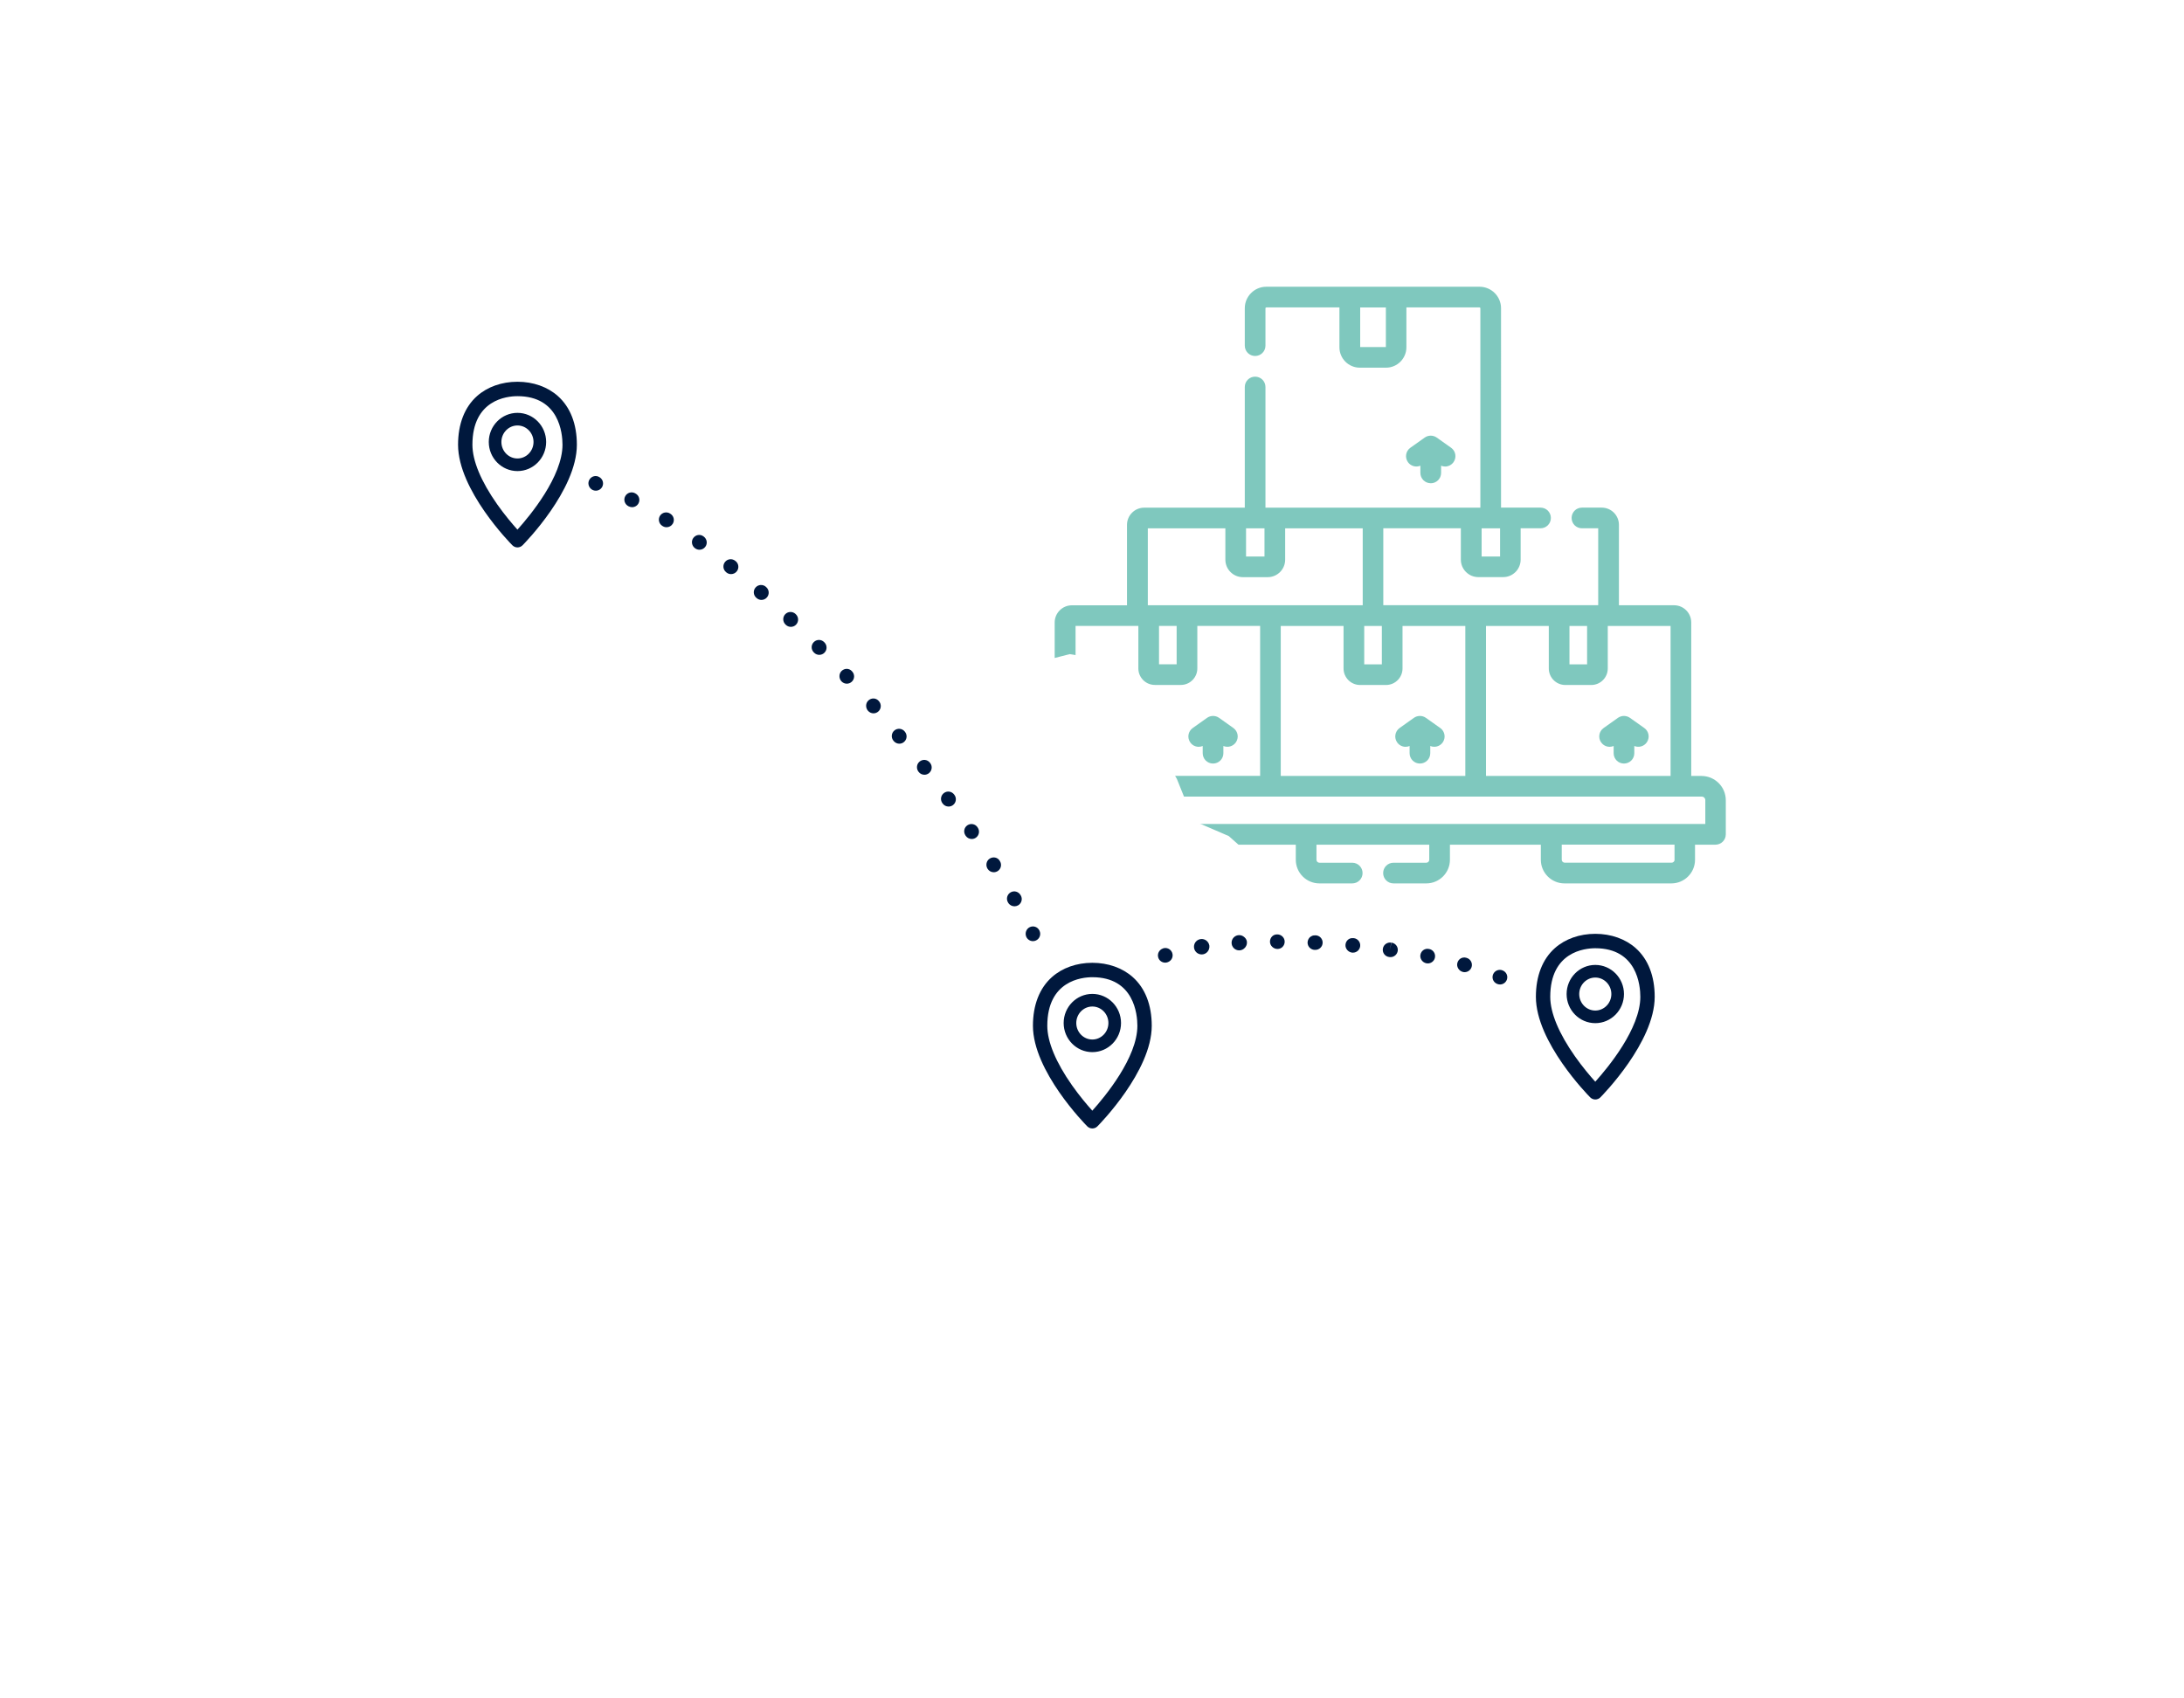 <?xml version="1.0" encoding="UTF-8"?><svg id="a" xmlns="http://www.w3.org/2000/svg" xmlns:xlink="http://www.w3.org/1999/xlink" viewBox="0 0 450 350"><defs><style>.d{opacity:.5;}.e{fill:#fff;filter:url(#b);}.f{fill:#00927d;}.g{fill:#00183d;}</style><filter id="b" filterUnits="userSpaceOnUse"><feOffset dx="0" dy="0"/><feGaussianBlur result="c" stdDeviation="15"/><feFlood flood-color="#00183d" flood-opacity=".25"/><feComposite in2="c" operator="in"/><feComposite in="SourceGraphic"/></filter></defs><g class="d"><path class="f" d="M350.63,159.9h-2.16v-31.63c0-1.95-1.59-3.54-3.54-3.54h-11.36v-16.58c0-1.95-1.59-3.54-3.54-3.54h-4.08c-1.18,0-2.13,.95-2.13,2.13s.95,2.13,2.13,2.13h3.35v15.85h-44.28v-15.85h15.98v6.46c0,1.99,1.62,3.6,3.6,3.6h5.12c1.99,0,3.6-1.62,3.6-3.6v-6.46h4.1c1.18,0,2.13-.95,2.13-2.13s-.95-2.13-2.13-2.13h-8.14V63.52c0-2.44-1.99-4.43-4.43-4.43h-43.94c-2.44,0-4.43,1.99-4.43,4.43v7.71c0,1.18,.95,2.13,2.13,2.13s2.13-.95,2.13-2.13v-7.71c0-.09,.08-.17,.17-.17h15.07v8.22c0,2.32,1.89,4.2,4.2,4.2h5.4c2.32,0,4.2-1.89,4.2-4.2v-8.22h15.07c.09,0,.17,.08,.17,.17v41.1h-44.28v-24.87c0-1.18-.95-2.13-2.13-2.13s-2.13,.95-2.13,2.13v24.87h-20.73c-1.95,0-3.54,1.59-3.54,3.54v16.58h-11.36c-1.95,0-3.54,1.59-3.54,3.54v31.63h-2.16c-2.76,0-5,2.24-5,5v7.03c0,1.18,.95,2.13,2.13,2.13h4.21v3.11c0,2.68,2.18,4.87,4.87,4.87h22.03c2.68,0,4.87-2.18,4.87-4.87v-3.11h18.73v3.11c0,2.68,2.18,4.87,4.87,4.87h6.76c1.18,0,2.13-.95,2.13-2.13s-.95-2.13-2.13-2.13h-6.76c-.33,0-.61-.27-.61-.61v-3.11h23.24v3.11c0,.33-.27,.61-.61,.61h-6.76c-1.18,0-2.13,.95-2.13,2.13s.95,2.13,2.13,2.13h6.76c2.68,0,4.87-2.18,4.87-4.87v-3.11h18.73v3.11c0,2.68,2.18,4.87,4.87,4.87h22.03c2.68,0,4.87-2.18,4.87-4.87v-3.11h4.21c1.18,0,2.13-.95,2.13-2.13v-7.03c0-2.76-2.24-5-5-5h0Zm-65.08-88.38h-5.29v-8.16h5.29v8.16Zm58.66,88.38h-38.03v-30.9h12.94v8.76c0,1.88,1.53,3.4,3.4,3.4h5.35c1.88,0,3.4-1.53,3.4-3.4v-8.76h12.94v30.9h0Zm-17.2-30.9v7.91h-3.63v-7.91h3.63Zm-25.09,30.9h-38.03v-30.9h12.94v8.76c0,1.88,1.53,3.4,3.4,3.4h5.35c1.88,0,3.4-1.53,3.4-3.4v-8.76h12.94v30.9Zm-17.2-30.9v7.91h-3.63v-7.91h3.63Zm24.36-14.32h-3.8v-5.8h3.8v5.8Zm-52.34-5.8h3.8v5.8h-3.8v-5.8Zm-20.24,0h15.98v6.46c0,1.99,1.62,3.6,3.6,3.6h5.12c1.99,0,3.6-1.62,3.6-3.6v-6.46h15.98v15.85h-44.28v-15.85Zm2.31,20.11h3.63v7.91h-3.63v-7.91Zm-17.2,0h12.94v8.76c0,1.88,1.53,3.4,3.4,3.4h5.35c1.88,0,3.4-1.53,3.4-3.4v-8.76h12.94v30.9h-38.03v-30.9Zm22.43,48.18c0,.33-.27,.61-.61,.61h-22.03c-.33,0-.61-.27-.61-.61v-3.11h23.24v3.11h0Zm101,0c0,.33-.27,.61-.61,.61h-22.03c-.33,0-.61-.27-.61-.61v-3.11h23.24v3.11Zm6.34-7.37H214.45v-4.9c0-.41,.33-.74,.74-.74h135.44c.41,0,.74,.33,.74,.74v4.9h0Z"/><path class="f" d="M294.8,99.59c1.18,0,2.13-.95,2.13-2.13v-1.49c.27,.11,.54,.17,.82,.17,.67,0,1.32-.31,1.74-.9,.68-.96,.46-2.29-.5-2.97l-2.96-2.1c-.74-.52-1.73-.52-2.47,0l-2.96,2.1c-.96,.68-1.18,2.01-.5,2.97,.59,.83,1.66,1.11,2.56,.73v1.48c0,1.18,.95,2.13,2.13,2.13h0Z"/><path class="f" d="M254.14,150.03l-2.96-2.1c-.74-.52-1.73-.52-2.47,0l-2.96,2.1c-.96,.68-1.18,2.01-.5,2.97,.42,.59,1.07,.9,1.74,.9,.28,0,.56-.06,.82-.17v1.49c0,1.18,.95,2.13,2.13,2.13s2.13-.95,2.13-2.13v-1.49c.9,.38,1.97,.1,2.56-.73,.68-.96,.46-2.29-.5-2.97h0Z"/><path class="f" d="M288.38,150.03c-.96,.68-1.18,2.01-.5,2.97,.42,.59,1.07,.9,1.74,.9,.28,0,.56-.06,.82-.17v1.49c0,1.18,.95,2.13,2.13,2.13s2.13-.95,2.13-2.13v-1.49c.9,.38,1.97,.1,2.56-.73,.68-.96,.46-2.29-.5-2.97l-2.96-2.1c-.74-.52-1.73-.52-2.47,0l-2.96,2.1Z"/><path class="f" d="M329.92,153c.42,.59,1.07,.9,1.74,.9,.28,0,.56-.06,.82-.17v1.49c0,1.18,.95,2.13,2.13,2.13s2.13-.95,2.13-2.13v-1.49c.9,.38,1.97,.1,2.56-.73,.68-.96,.46-2.29-.5-2.97l-2.96-2.1c-.74-.52-1.73-.52-2.47,0l-2.96,2.1c-.96,.68-1.18,2.01-.5,2.97Z"/></g><path class="e" d="M115.49,128.53c-.42-.57-.8-.74-1.24-.94-1.38-.62-2.01-1.39-1.9-4.06,.07-1.59,.07-2.48,.08-3.15,0-1.01,.01-1.56,.19-3.16,.3-2.72,2.55-7.23,2.8-7.74l.77-1.51,.99,1.38c.4,.55,1.46,1.79,2.2,2.1,1.13,.47,4.25,.85,4.68,.79,.7-.17,1.49,.26,1.91,.53,.49,.32,1.67,1.23,1.96,2.74,.32,1.66,.41,3.9,.41,3.92l.11,2.6-.47-.46c2.05,4.28,3.58,7.57,4.14,8.8l.07,.15c1.29,4.48,3.25,9.69,4.33,10.52,2,1.52,2.55,2.03,5.2,4.49,1,.93,2.09,1.45,2.89,1.82,.9,.43,1.67,.79,1.67,1.68,0,.92-.95,1.37-1.47,1.61-.94,.44-1.53,.62-1.94,.7-.04,.53,.74,2.32,1.24,2.6,.47,.26,1.3,.53,2.25,.83,.64,.2,1.34,.42,2.1,.69,.36,.13,.85,.27,1.05,.26,.66-.06,.96,.27,1.34,.72,.53,.61,.5,1.22,.49,1.58,0,.2-.02,.36,1.16,.73l1.59,.5,.89-.64,1.07,.56v.15l3.35-.13-3.29,1.01v.2l.02,.18c.03,.56,.12,.8,.2,1,.39,1.05-.1,1.56-.77,2.26-.63,.65-1.51,1.35-2.29,1.96-.45,.35-1.26,.99-1.39,1.17-.06,.15-.16,1.06-.17,2.32,.46,.14,1.24,.31,2.21,.28h.2c3.21-.12,5.96-.1,7.03,1.3,.17,.21,.4,.51,.68,.86,2.83,3.58,3.2,4.2,3.17,4.81,.04,.41,1.07,3.65,1.77,4.57,.39,.5,1.26,1.21,1.89,1.72,.97,.79,1.45,1.18,1.62,1.68,.15,.43,1.95,4.64,2.41,5.35,.12,.19,.35,.59,.65,1.1l.12,.2c.74,1.28,2.48,4.26,3.02,4.77,.22,.21,.81,.69,1.55,1.32,5.17,4.33,6.04,5.25,6.18,5.97,0,.04,.75,4.29-.33,6.56-.18,.38-.39,.85-.62,1.36-1.15,2.57-1.94,4.25-2.67,4.82-.39,.3-1.6,1.76-2.65,3.11,.2,1.68,.5,4.32,.48,4.77-.02,.45,.46,2.69,.97,3.16,.72,.67,7.37,6.26,9.61,8.13,2.05,.11,4.57,.48,5.34,1.56,.51,.71,1.87,2.65,2.55,3.62l.25,.35,5.93,2.9,5.07,1.07,7.88,4.4c10.5,3.73,10.48,4.11,10.44,4.96,0,.1-.02,.22-.06,.38-.29,1.19,1.57,2.67,5.24,4.18,1.73,.71,3.43,1.39,5.03,2.03l.2,.08c6.6,2.65,9.17,3.73,9.91,4.56,.71,.79,.3,1.67,.09,2.07,.37,.1,1.24,.29,3.12,.41,3.15,.2,5.2,.58,6.85,.88,1.92,.35,3.19,.58,4.95,.27,1.14-.2,2.09-.31,2.86-.39,1.7-.18,2.73-.3,3.95-1.16,2.27-1.61,4.45-2.49,5.52-2.62,.06,0,.13,0,.22,0,1.46,.07,9,2.37,12.18,3.36l.24,.08,7.41,7.22,.1,.33c.05,.16,.19,.65,.39,1.3l1.1-1.86,4.35-4.51,1.95-2.23h.48c2.47,.07,5.34,.05,6.2-.07,.06,0,.11-.02,.14-.03,.17-.04,.39-.13,.65-.25,.59-.27,1.36-.71,2.01-1.12l-.09-1.08-1.94-2.66-4.6-3.54-2.64-1.94-.1-1.89,.02-.07c.1-.39,.51-1.43,2.54-1.63,.38-.04,.63-.1,.8-.16l-.04-1.57,1.19-2.56,7.02,.07,8.79,.37,4.23-2.74,5.17-3.35c.42-.64,.94-.89,1.43-.92l2.2-1.42-.94,1.72c.56,.18,1.19,.36,1.53,.45l2.29-.15,1.37-1.9,1.42-4.28-1.93-1.68c-.39-.02-.72-.12-.96-.38-.43-.46-.42-1.09,.01-1.87,.49-.89,1.27-1.57,1.71-1.91,.11-.54,.28-1.62,.22-2.92-.02-.48-.13-.85-.22-1.22-.41-1.51-.23-2.46,1.89-3.46,1.43-.68,2.23-1.25,2.6-1.56l-.11-4.74c-.47-.41-1.61-1.25-3.16-1.31-2.23-.09-8.14,.29-9.22,.36l-5.05,2.62-7.92,.91c-.41,.09-.81,.27-.98,.39-.02,.23-.04,.47-.07,.71-.03,.25-.09,.77-.06,.92,.19,.56,.3,2.02,.32,2.46l.02,.23-2.89,7.13-.26,3.69-1.58,2.94-2.97,1.12-1.1,.33,.32,2.72-.35,2.47-.41,.26c-.12,.07-1.21,.7-4.03,1.38-2.54,.61-5.13,.97-5.63,1.03l-.96,.12-.47-2.17-.83-1.33-3.15-.26-2.43,.63-9.57,1.47c-.52,.21-2.05,.72-3.73,.16-1.62-.54-2.71-1.04-2.83-1.1l-1.36-.49-5.99-2.06-5.71-3.68s-1.29-.82-2.6-3.11c-.33-.58-.76-1.17-1.17-1.75-1.11-1.55-2.26-3.15-2.18-5.03,.05-1.16,.47-1.8,.72-2.18,.04-.07,.1-.15,.11-.18,0-.03-.07-.2-.46-.72-1.34-1.8-3.35-3.03-4.01-3.44l-3.05-1.91,.38-.83c.22-.48,1.38-2.87,2.59-3.98,.67-.62,1.05-1.25,1.2-1.55l-.22-2.5-1.09-3.64-1.79-4.35c-1.04-3.1-2.16-7-1.71-8.18,.21-.55,.66-1.39,1.09-2.2,.23-.44,.69-1.29,.83-1.63-.18-.49-.98-2.28-1.88-4.11l-.08-.24-.59-4.66,1.24-5.33,3.51,1.79c.85,.44,1.64,.68,1.94,.73,.28-.29,.73-.89,.98-1.28,.97-1.05,1.58-1.98,1.6-2.23,0-.1,0-.34-.11-.87l-.05-.04h-.03l-4.35-3.85-7.2-3.11-3.48-8.66-11.54-20.37-2.92-4.07-7.62-1.28-3.71,.95-3.32,3.35-3.72,2.27-3.66,.32-5.15-1.86-2.91-5.24-3.79-7.14-10.38-10.88-11.17-.28-3.57,2.79-23.08-2.09-30.3-11.22-.58-1.7-16.63-.7c0,.12-.01,.24-.02,.37l-.24,5.62,.8,6.74c.23,4.67,1.05,10.12,1.9,10.83,.9,.76,2.31,1.65,3.43,2.36,1.5,.96,2.01,1.3,2.27,1.65,.06,.05,.65,.51,1.03,.81,2.52,1.96,4.78,3.8,5.42,5.27,.31,.71,.65,1.41,.96,2.03,.58,1.17,1,2.03,1.12,2.65,.13,.7-.09,2.97-.31,4.84,.14,.21,.19,.46,.14,.73-.17,1.01-.92,.92-2.28,.74-1.69-.22-3.51-.57-3.85-.63l-4.25-.02c-.07,0-.15,.02-.22,.03,1.31,2.2,2.09,2.79,2.36,2.95,1.02,.58,4.04,3.23,4.07,3.26,1.53,1.42,2.97,2.37,3.29,2.41,.64,.03,1.71,.02,2.59,0,.2-.28,.46-.51,.76-.65,.74-.34,1.63-.21,2.65,.4,1.25,.75,1.66,1.14,2.05,1.51,.24,.23,.49,.46,1.03,.84,.55,.39,1.16,.77,1.73,1.14,.97,.62,1.8,1.15,2.3,1.61l.18,.16c.73,.66,2.08,1.9,2.21,3.9,.1,1.59,.15,4.35,.16,4.89l.03,1.75-1.33-.7c-.14,.21-.43,.84-.5,2.54l-.05,1.05q-.16,3.1,2.78,5.06c3.08,2.05,7.26,7.18,9.51,9.94,.57,.7,.99,1.21,1.2,1.44,.37,.4,.69,.92,1,1.41,.85,1.37,1.14,1.57,1.38,1.46,1.04-.44,2.69-1.99,3.47-2.76-.98-1.61-2.42-3.93-2.63-4.23-.22-.25-2.73-2.37-5.6-4.71-1.16-.22-2.25-1.15-2.18-2.81l.15-3.47c-.06-.32-.32-1.62-.58-2.67-.3-1.21-1.1-3.71-1.1-3.73l-.04-.21c0-.08-.1-2.3-.15-5.41-.04-2.33-.74-4.61-1.03-5.47l-4.34-2.66c-.27-.18-1.63-1.22-2.99-5.01-.64-1.77-1.17-2.76-1.55-3.49-.42-.8-.76-1.42-.84-2.34-.04-.47-.03-.97-.01-1.49,.03-1.09,.07-2.27-.39-3.13-.43-.82-.7-1.15-1.3-1.87-.47-.57-1.1-1.34-2.09-2.68-1.19-1.61-2.09-2.92-2.89-4.08l.35-.37h0l-.41,.28c-.71-1.02-1.35-1.95-2.07-2.92Z"/><path class="g" d="M233.4,201.36c-2.13-1.9-5.09-2.95-8.33-2.95s-6.2,1.05-8.33,2.95c-2.56,2.28-3.91,5.75-3.91,10.03,0,9.33,10.73,20.26,11.19,20.72,.28,.28,.66,.44,1.05,.44s.78-.16,1.05-.44c.46-.46,11.19-11.39,11.19-20.72,0-4.28-1.35-7.75-3.91-10.03Zm-8.33,27.53c-1-1.11-2.59-2.97-4.17-5.21-3.34-4.74-5.11-8.99-5.11-12.29,0-9.29,7.1-10.01,9.28-10.01,8.61,0,9.28,7.66,9.28,10.01,0,6.53-6.65,14.57-9.28,17.49Zm0-24.07c-3.26,0-5.91,2.69-5.91,6s2.65,6,5.91,6,5.91-2.69,5.91-6-2.65-6-5.91-6Zm0,9.4c-1.83,0-3.31-1.53-3.31-3.4s1.48-3.4,3.31-3.4,3.31,1.53,3.31,3.4-1.49,3.4-3.31,3.4Z"/><path class="g" d="M114.95,81.62c-2.13-1.9-5.09-2.95-8.33-2.95s-6.2,1.05-8.33,2.95c-2.56,2.28-3.91,5.75-3.91,10.03,0,9.33,10.73,20.26,11.19,20.72,.28,.28,.66,.44,1.05,.44s.78-.16,1.05-.44c.46-.46,11.19-11.39,11.19-20.72,0-4.28-1.35-7.75-3.91-10.03Zm-8.33,27.53c-1-1.11-2.59-2.97-4.17-5.21-3.34-4.74-5.11-8.99-5.11-12.29,0-9.29,7.1-10.01,9.28-10.01,8.61,0,9.28,7.66,9.28,10.01,0,6.53-6.65,14.57-9.28,17.49Zm0-24.07c-3.26,0-5.91,2.69-5.91,6s2.65,6,5.91,6,5.91-2.69,5.91-6-2.65-6-5.91-6Zm0,9.4c-1.83,0-3.31-1.53-3.31-3.4s1.48-3.4,3.31-3.4,3.31,1.53,3.31,3.4-1.49,3.4-3.31,3.4Z"/><path class="g" d="M337.03,195.39c-2.13-1.9-5.09-2.95-8.33-2.95s-6.2,1.05-8.33,2.95c-2.56,2.28-3.91,5.75-3.91,10.03,0,9.33,10.73,20.26,11.19,20.72,.28,.28,.66,.44,1.05,.44s.78-.16,1.05-.44c.46-.46,11.19-11.39,11.19-20.72,0-4.28-1.35-7.75-3.91-10.03Zm-8.33,27.53c-1-1.11-2.59-2.97-4.17-5.21-3.34-4.74-5.11-8.99-5.11-12.29,0-9.29,7.1-10.01,9.28-10.01,8.61,0,9.28,7.66,9.28,10.01,0,6.53-6.65,14.57-9.28,17.49Zm0-24.07c-3.26,0-5.91,2.69-5.91,6s2.65,6,5.91,6,5.91-2.69,5.91-6-2.65-6-5.91-6Zm0,9.4c-1.83,0-3.31-1.53-3.31-3.4s1.48-3.4,3.31-3.4,3.31,1.53,3.31,3.4-1.49,3.4-3.31,3.4Z"/><g><path class="g" d="M123.32,98.22l-.06-.02c-.77-.3-1.61,.09-1.92,.86-.3,.77,.1,1.64,.86,1.95,.18,.07,.37,.11,.56,.11,.6,0,1.16-.36,1.39-.94,.31-.77-.07-1.64-.84-1.95Z"/><path class="g" d="M181.04,144.43c-.55-.62-1.47-.65-2.09-.1-.62,.55-.65,1.53-.1,2.15,.3,.34,.71,.52,1.13,.52,.35,0,.7-.12,.98-.37,.63-.54,.69-1.49,.15-2.12l-.08-.09Z"/><path class="g" d="M175.51,138.29c-.57-.6-1.49-.6-2.09-.03-.6,.57-.6,1.55-.04,2.15,.3,.32,.7,.48,1.1,.48,.36,0,.73-.13,1.02-.4,.61-.56,.65-1.51,.08-2.12l-.08-.08Z"/><path class="g" d="M169.82,132.34c-.57-.6-1.52-.62-2.12-.04-.6,.57-.62,1.52-.04,2.12l.1,.1c.29,.29,.67,.43,1.05,.43s.78-.15,1.07-.45c.58-.59,.57-1.54-.02-2.12l-.04-.04Z"/><path class="g" d="M191.58,157.15c-.52-.65-1.44-.73-2.09-.22-.65,.52-.74,1.48-.22,2.13,.29,.39,.75,.6,1.2,.6,.31,0,.63-.1,.9-.3,.66-.5,.8-1.44,.3-2.1l-.09-.11Z"/><path class="g" d="M201.41,170.48c-.46-.69-1.39-.87-2.08-.41-.69,.46-.87,1.39-.41,2.08l.08,.12c.29,.41,.75,.63,1.22,.63,.3,0,.61-.09,.87-.28,.67-.48,.83-1.42,.35-2.09l-.03-.05Z"/><path class="g" d="M186.41,150.74c-.52-.64-1.47-.74-2.11-.22-.64,.52-.74,1.47-.22,2.11l.09,.11c.3,.34,.71,.52,1.13,.52,.35,0,.7-.12,.98-.37,.63-.54,.69-1.49,.15-2.12l-.04-.04Z"/><path class="g" d="M138.12,105.87l-.04-.03c-.69-.45-1.62-.26-2.08,.43-.45,.69-.26,1.62,.43,2.08l.13,.08c.24,.15,.51,.22,.78,.22,.51,0,1-.26,1.28-.72,.43-.71,.21-1.63-.5-2.06Z"/><path class="g" d="M163.92,126.53c-.6-.57-1.55-.55-2.12,.04s-.55,1.55,.04,2.12l.07,.07c.29,.28,.66,.42,1.04,.42,.39,0,.79-.15,1.08-.46,.57-.6,.55-1.55-.04-2.12l-.07-.07Z"/><path class="g" d="M130.92,101.68l-.08-.04c-.73-.39-1.64-.1-2.02,.63-.39,.73-.1,1.64,.63,2.03l.1,.05c.22,.11,.46,.17,.69,.17,.54,0,1.07-.3,1.33-.81,.38-.74,.09-1.64-.65-2.02Z"/><path class="g" d="M145.02,110.59l-.11-.08c-.67-.48-1.58-.31-2.07,.37-.48,.67-.3,1.63,.38,2.11,.27,.2,.59,.3,.9,.3,.46,0,.91-.21,1.2-.6,.5-.66,.36-1.6-.3-2.1Z"/><path class="g" d="M151.56,115.63l-.06-.05c-.64-.52-1.59-.43-2.11,.22-.52,.64-.43,1.59,.22,2.11l.09,.08c.28,.22,.6,.32,.93,.32,.44,0,.88-.19,1.18-.57,.51-.65,.41-1.59-.24-2.11Z"/><path class="g" d="M157.81,120.93c-.62-.55-1.57-.49-2.12,.13-.55,.62-.49,1.57,.13,2.12l.08,.07c.29,.25,.64,.38,.99,.38,.41,0,.83-.17,1.12-.51,.55-.62,.49-1.57-.13-2.12l-.08-.07Z"/><path class="g" d="M196.6,163.74c-.49-.67-1.43-.82-2.1-.32-.67,.49-.81,1.43-.32,2.1l.06,.08c.29,.4,.75,.61,1.21,.61,.31,0,.62-.09,.89-.29,.67-.49,.81-1.43,.32-2.1l-.06-.08Z"/><path class="g" d="M210.28,184.46c-.41-.72-1.32-.98-2.04-.57-.72,.41-.97,1.32-.57,2.04l.06,.1c.28,.48,.78,.74,1.3,.74,.26,0,.52-.07,.75-.2,.72-.42,.96-1.34,.54-2.05l-.04-.07Z"/><path class="g" d="M205.97,177.36c-.45-.7-1.35-.86-2.05-.42-.7,.45-.88,1.41-.43,2.11,.29,.45,.77,.7,1.27,.7,.27,0,.55-.08,.8-.23,.7-.44,.91-1.37,.46-2.07l-.06-.09Z"/><path class="g" d="M214.15,191.73c-.37-.73-1.24-1.02-1.98-.66-.74,.36-1.04,1.26-.7,2.01,.25,.54,.8,.87,1.36,.87,.21,0,.43-.04,.63-.14,.75-.35,1.08-1.24,.73-1.99l-.04-.08Z"/><path class="g" d="M239.59,195.47c-.77,.27-1.19,1.11-.93,1.89,.21,.63,.79,1.02,1.42,1.02,.16,0,.32-.02,.47-.08,.03-.01,.11-.04,.14-.05,.77-.32,1.13-1.19,.81-1.96-.31-.75-1.16-1.12-1.92-.83Z"/><path class="g" d="M278.91,193.33h-.1c-.83-.09-1.51,.53-1.58,1.35-.08,.82,.58,1.56,1.4,1.64,.05,0,.09,0,.14,0,.76,0,1.42-.58,1.49-1.36,.08-.82-.53-1.56-1.35-1.63Z"/><path class="g" d="M294.5,195.58s-.12-.02-.13-.03c-.81-.14-1.54,.39-1.7,1.19s.4,1.6,1.21,1.77c.11,.02,.21,.03,.31,.03,.69,0,1.32-.48,1.47-1.19,.17-.81-.35-1.61-1.16-1.78Z"/><path class="g" d="M302.19,197.4l-.1-.03c-.8-.22-1.58,.25-1.8,1.04-.23,.79,.28,1.64,1.07,1.87,.14,.04,.28,.06,.42,.06,.65,0,1.25-.43,1.44-1.08,.23-.79-.23-1.63-1.02-1.86Z"/><path class="g" d="M286.69,194.25l-.28,1.48,.23-1.48c-.81-.12-1.58,.43-1.71,1.25-.13,.82,.43,1.59,1.25,1.71,.02,0,.13,.02,.15,.02,.06,0,.12,.01,.18,.01,.75,0,1.39-.56,1.49-1.32,.1-.82-.49-1.57-1.31-1.67Z"/><path class="g" d="M271.05,192.76h0s-.03,0-.05,0h0s-.03,0-.05,0c-.02,0-.03,0-.05,0-.05,0-.1,0-.15,.01-.03,0-.06,0-.09,0-.08,.01-.15,.03-.23,.06-.02,0-.03,0-.05,.02-.07,.03-.14,.06-.2,.1-.02,.01-.04,.02-.06,.03-.05,.03-.1,.07-.15,.11-.03,.02-.06,.05-.09,.07-.04,.03-.07,.07-.1,.11-.03,.04-.07,.07-.09,.12-.02,.03-.04,.07-.06,.1-.03,.05-.06,.1-.08,.15-.02,.04-.03,.08-.04,.11-.02,.05-.04,.11-.05,.16-.01,.04-.02,.09-.02,.13,0,.04-.02,.08-.02,.12,0,.02,0,.03,0,.05,0,.01,0,.03,0,.04,0,.03,0,.06,0,.09,0,.06,0,.12,.02,.17,0,.04,.02,.08,.03,.12,.01,.06,.03,.11,.05,.16,.02,.04,.03,.07,.05,.11,.02,.05,.05,.1,.08,.15,.02,.03,.05,.06,.07,.1,.03,.04,.07,.09,.11,.13,.03,.03,.06,.05,.09,.08,.04,.04,.08,.07,.13,.11,.03,.02,.07,.04,.1,.06,.05,.03,.1,.06,.15,.08,.04,.02,.08,.03,.12,.05,.05,.02,.1,.04,.16,.05,.04,.01,.09,.02,.13,.02,.04,0,.08,.02,.12,.02,.01,0,.12,0,.14,0,.02,0,.03,0,.05,0,.81,0,1.47-.64,1.5-1.45,.03-.83-.62-1.52-1.45-1.55Z"/><path class="g" d="M256.93,194.19c-.02-.4-.2-.75-.47-1l-.02-.02s-.03-.03-.05-.04c-.28-.26-.65-.42-1.06-.42-.87,0-1.57,.7-1.57,1.57s.7,1.57,1.57,1.57c.48,0,.91-.22,1.2-.57,.02-.02,.04-.04,.05-.06,.02-.03,.05-.06,.07-.1,.19-.27,.29-.59,.27-.95Z"/><path class="g" d="M263.18,192.56h-.06c-.83,0-1.45,.67-1.45,1.5s.72,1.5,1.55,1.5,1.48-.67,1.48-1.5-.69-1.5-1.52-1.5Z"/><path class="g" d="M309.65,200c-.75-.34-1.63-.01-1.98,.73-.35,.75-.03,1.64,.72,1.99,.03,.01,.09,.04,.12,.05,.18,.07,.37,.11,.56,.11,.59,0,1.16-.36,1.39-.94,.31-.76-.06-1.63-.82-1.94Z"/><path class="g" d="M249.18,195s0-.1,0-.14c0-.01,0-.03-.01-.04,0-.05-.02-.1-.04-.15-.01-.04-.02-.09-.04-.13-.23-.6-.81-1.03-1.49-1.03-.88,0-1.59,.71-1.59,1.59s.71,1.59,1.59,1.59c.83,0,1.5-.64,1.58-1.45,0-.04,.01-.08,.01-.12,0-.01,0-.02,0-.03,0-.04,0-.07-.01-.1Z"/></g></svg>